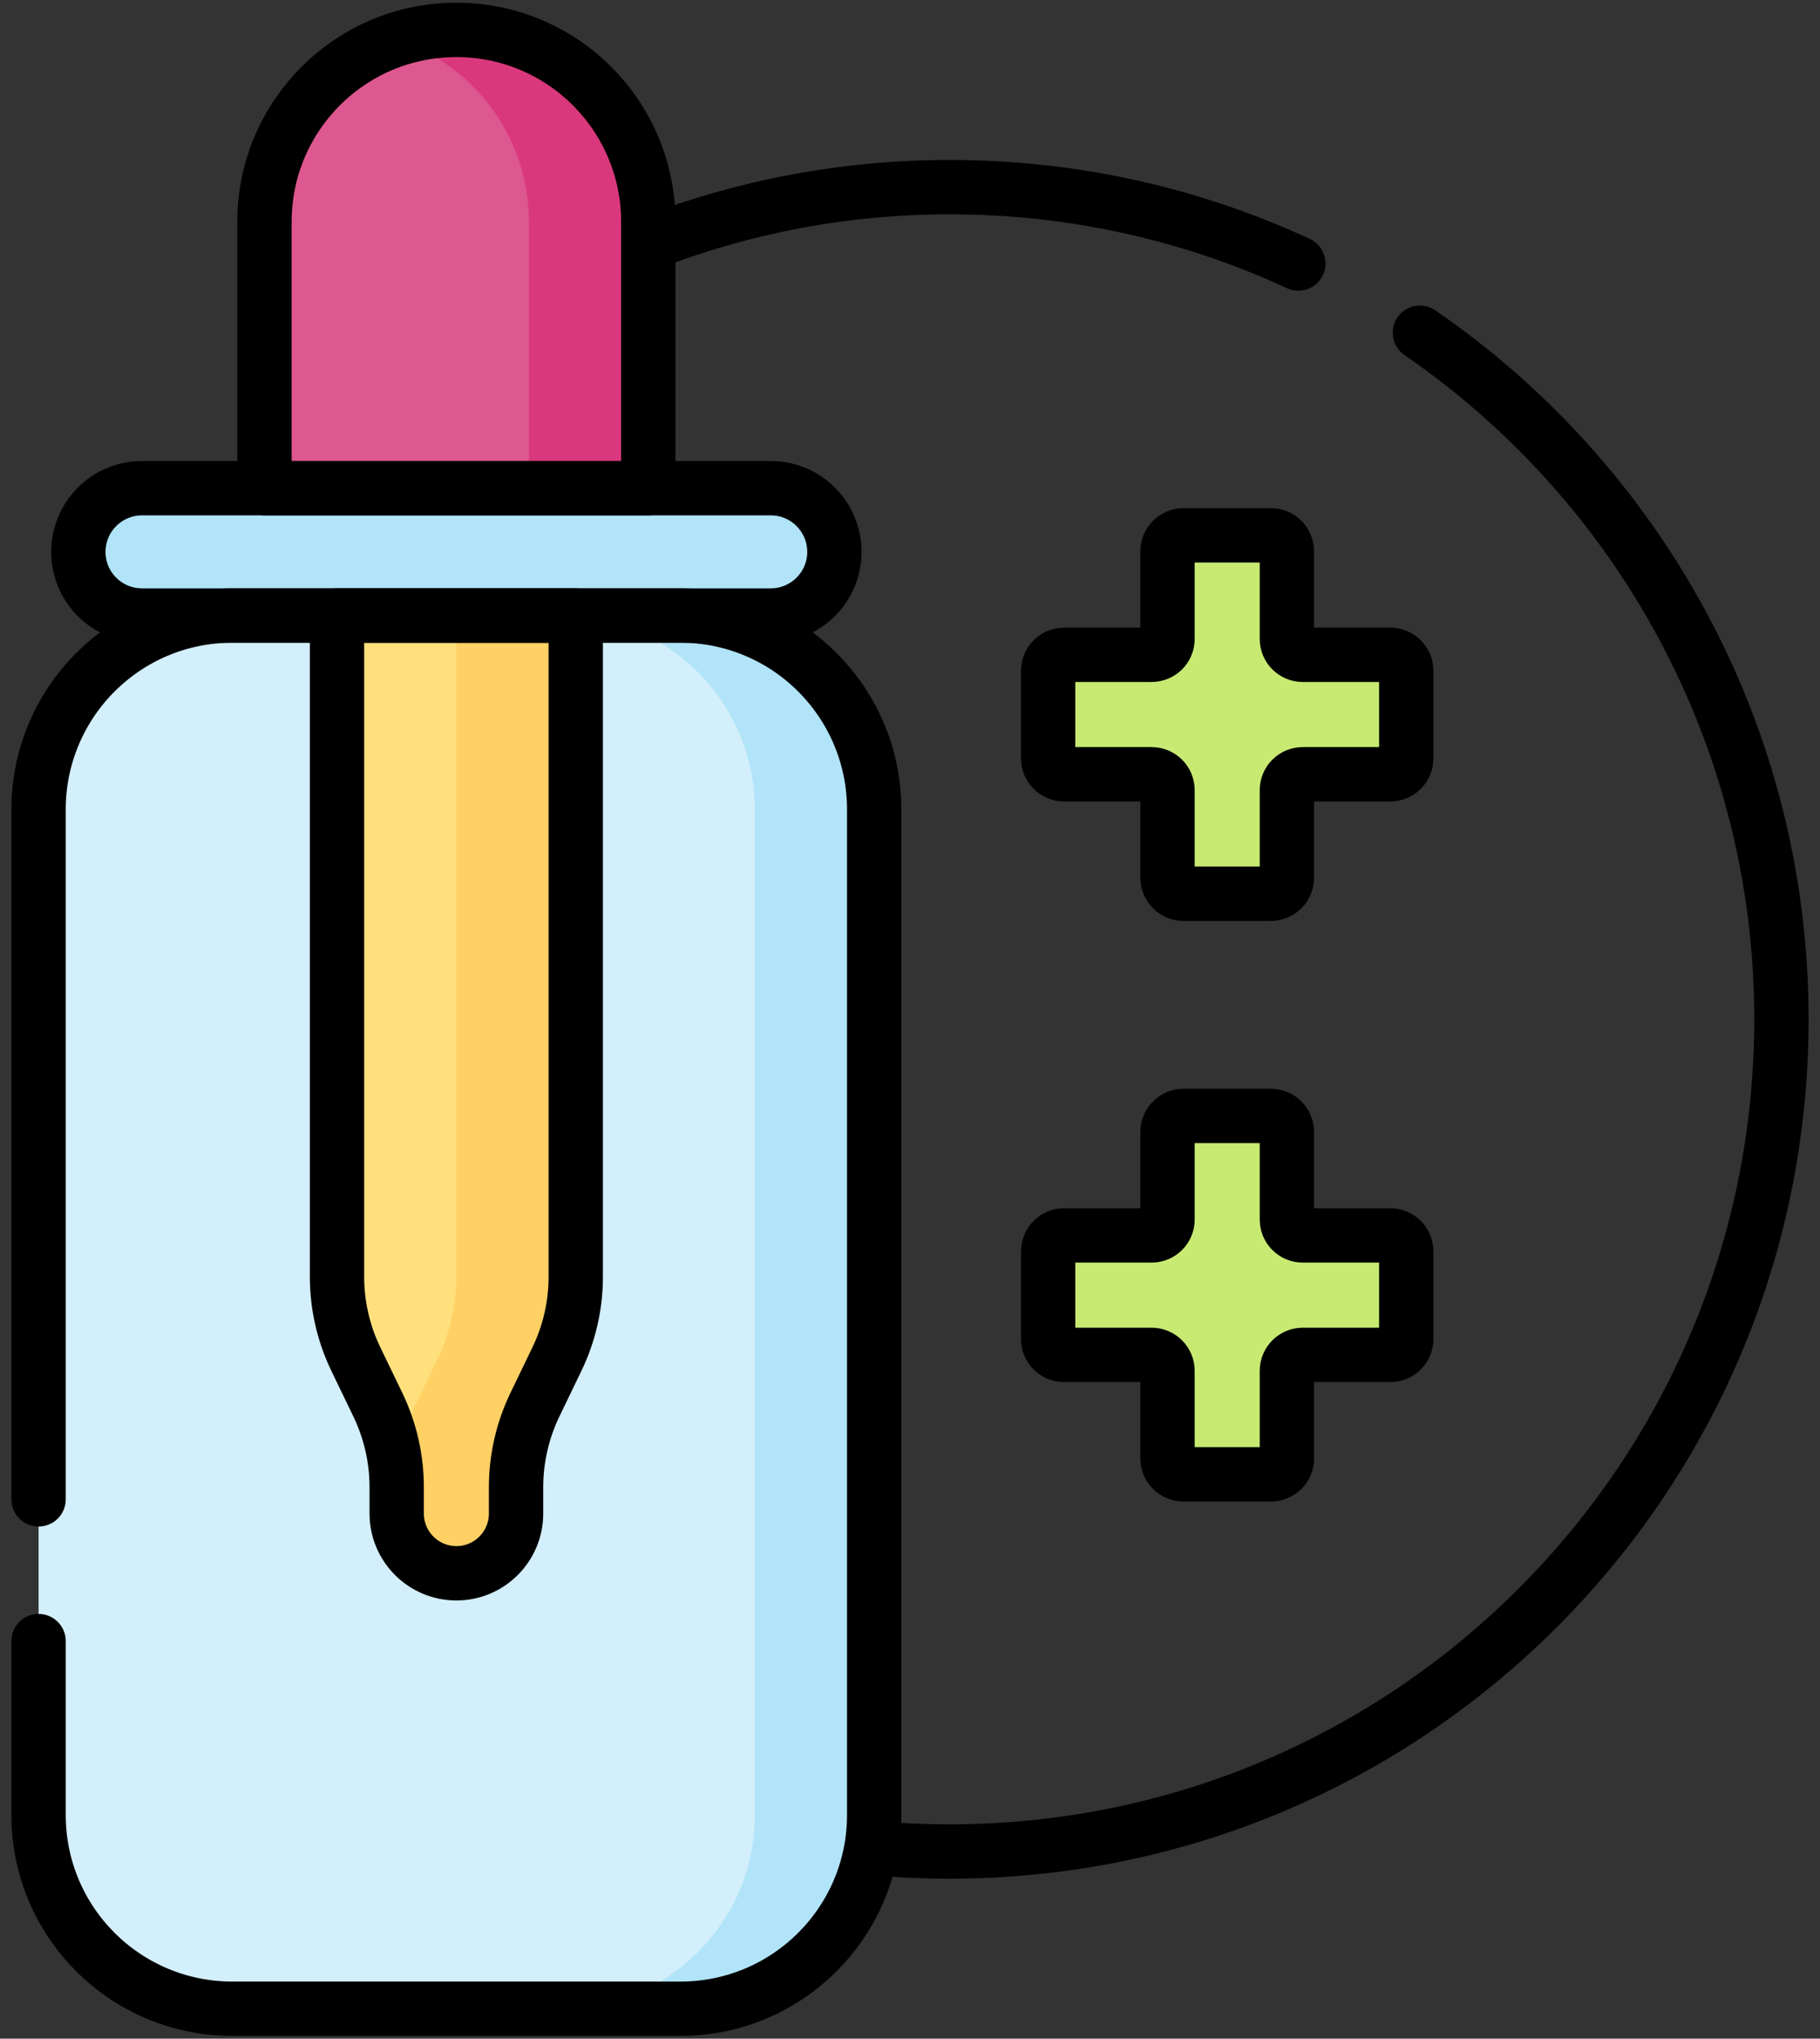 <svg width="134" height="150" viewBox="0 0 134 150" fill="none" xmlns="http://www.w3.org/2000/svg">
<rect x="0" y="0" width="134" height="150" fill="#333333" stroke="none"/>
<path d="M50.096 147.8H17.107C9.227 147.8 2.84 141.42 2.84 133.54V59.56C2.84 51.68 9.227 45.29 17.107 45.29H50.096C57.976 45.29 64.363 51.68 64.363 59.56V133.54C64.363 141.42 57.976 147.8 50.096 147.8Z" fill="#D3EFFB"/>
<path d="M50.096 45.29H41.307C49.187 45.29 55.574 51.68 55.574 59.56V133.54C55.574 141.42 49.187 147.8 41.307 147.8H50.096C57.976 147.8 64.363 141.42 64.363 133.54V59.56C64.363 51.68 57.976 45.29 50.096 45.29Z" fill="#B1E4F9"/>
<path d="M56.746 45.29H10.457C7.868 45.29 5.77 43.2 5.77 40.61C5.77 38.02 7.868 35.92 10.457 35.92H56.746C59.335 35.92 61.434 38.02 61.434 40.61C61.434 43.19 59.335 45.29 56.746 45.29Z" fill="#B1E4F9"/>
<path d="M47.732 35.92H19.471V16.33C19.471 8.52 25.798 2.2 33.601 2.2C41.405 2.2 47.732 8.52 47.732 16.33V35.92Z" fill="#DD5790"/>
<path d="M33.602 2.2C32.067 2.2 30.591 2.45 29.207 2.9C34.858 4.75 38.943 10.06 38.943 16.33V35.92H47.732V16.33C47.732 8.52 41.405 2.2 33.602 2.2Z" fill="#DA387D"/>
<path d="M42.391 45.29V93.94C42.391 96.04 41.915 98.12 41 100.01L39.386 103.35C38.471 105.25 37.996 107.32 37.996 109.43V111.36C37.996 113.79 36.029 115.76 33.602 115.76C31.175 115.76 29.207 113.79 29.207 111.36V109.43C29.207 107.32 28.732 105.25 27.817 103.35L26.203 100.01C25.288 98.12 24.813 96.04 24.813 93.94V45.29H42.391Z" fill="#FFE07D"/>
<path d="M33.602 45.29V93.94C33.602 96.04 33.127 98.12 32.212 100.01L30.598 103.35C29.683 105.25 29.208 107.32 29.208 109.43V111.36C29.208 113.79 31.175 115.76 33.602 115.76C36.029 115.76 37.997 113.79 37.997 111.36V109.43C37.997 107.32 38.472 105.25 39.387 103.35L41.001 100.01C41.916 98.12 42.391 96.04 42.391 93.94V45.29H33.602Z" fill="#FFD064"/>
<path d="M102.366 48.18H95.921C95.273 48.18 94.749 47.66 94.749 47.01V40.56C94.749 39.92 94.225 39.39 93.577 39.39H87.132C86.484 39.39 85.96 39.92 85.96 40.56V47.01C85.96 47.66 85.436 48.18 84.788 48.18H78.343C77.695 48.18 77.171 48.71 77.171 49.35V55.8C77.171 56.45 77.695 56.97 78.343 56.97H84.788C85.436 56.97 85.96 57.49 85.96 58.14V64.59C85.96 65.23 86.484 65.76 87.132 65.76H93.577C94.225 65.76 94.749 65.23 94.749 64.59V58.14C94.749 57.49 95.273 56.97 95.921 56.97H102.366C103.014 56.97 103.538 56.45 103.538 55.8V49.35C103.538 48.71 103.014 48.18 102.366 48.18Z" fill="#C8EA73"/>
<path d="M102.366 90.9H95.921C95.273 90.9 94.749 90.38 94.749 89.73V83.29C94.749 82.64 94.225 82.11 93.577 82.11H87.132C86.484 82.11 85.96 82.64 85.96 83.29V89.73C85.96 90.38 85.436 90.9 84.788 90.9H78.343C77.695 90.9 77.171 91.43 77.171 92.08V98.52C77.171 99.17 77.695 99.69 78.343 99.69H84.788C85.436 99.69 85.96 100.22 85.96 100.86V107.31C85.96 107.96 86.484 108.48 87.132 108.48H93.577C94.225 108.48 94.749 107.96 94.749 107.31V100.86C94.749 100.22 95.273 99.69 95.921 99.69H102.366C103.014 99.69 103.538 99.17 103.538 98.52V92.08C103.538 91.43 103.014 90.9 102.366 90.9Z" fill="#C8EA73"/>
<path d="M102.366 48.18H95.921C95.273 48.18 94.749 47.66 94.749 47.01V40.56C94.749 39.92 94.225 39.39 93.577 39.39H87.132C86.484 39.39 85.96 39.92 85.96 40.56V47.01C85.96 47.66 85.436 48.18 84.788 48.18H78.343C77.695 48.18 77.171 48.71 77.171 49.35V55.8C77.171 56.45 77.695 56.97 78.343 56.97H84.788C85.436 56.97 85.96 57.49 85.96 58.14V64.59C85.96 65.23 86.484 65.76 87.132 65.76H93.577C94.225 65.76 94.749 65.23 94.749 64.59V58.14C94.749 57.49 95.273 56.97 95.921 56.97H102.366C103.014 56.97 103.538 56.45 103.538 55.8V49.35C103.538 48.71 103.014 48.18 102.366 48.18Z" stroke="black" stroke-width="4" stroke-miterlimit="10" stroke-linecap="round" stroke-linejoin="round"/>
<path d="M102.366 90.9H95.921C95.273 90.9 94.749 90.38 94.749 89.73V83.29C94.749 82.64 94.225 82.11 93.577 82.11H87.132C86.484 82.11 85.96 82.64 85.96 83.29V89.73C85.96 90.38 85.436 90.9 84.788 90.9H78.343C77.695 90.9 77.171 91.43 77.171 92.08V98.52C77.171 99.17 77.695 99.69 78.343 99.69H84.788C85.436 99.69 85.96 100.22 85.96 100.86V107.31C85.96 107.96 86.484 108.48 87.132 108.48H93.577C94.225 108.48 94.749 107.96 94.749 107.31V100.86C94.749 100.22 95.273 99.69 95.921 99.69H102.366C103.014 99.69 103.538 99.17 103.538 98.52V92.08C103.538 91.43 103.014 90.9 102.366 90.9Z" stroke="black" stroke-width="4" stroke-miterlimit="10" stroke-linecap="round" stroke-linejoin="round"/>
<path d="M2.84 110.32V59.56C2.84 51.68 9.227 45.29 17.107 45.29H50.096C57.976 45.29 64.363 51.68 64.363 59.56V133.54C64.363 141.42 57.976 147.8 50.096 147.8H17.107C9.227 147.8 2.84 141.42 2.84 133.54V120.75" stroke="black" stroke-width="4" stroke-miterlimit="10" stroke-linecap="round" stroke-linejoin="round"/>
<path d="M56.746 45.29H10.457C7.868 45.29 5.77 43.2 5.77 40.61C5.77 38.02 7.868 35.92 10.457 35.92H56.746C59.335 35.92 61.434 38.02 61.434 40.61C61.434 43.19 59.335 45.29 56.746 45.29Z" stroke="black" stroke-width="4" stroke-miterlimit="10" stroke-linecap="round" stroke-linejoin="round"/>
<path d="M47.732 35.92H19.471V16.33C19.471 8.52 25.798 2.2 33.601 2.2C41.405 2.2 47.732 8.52 47.732 16.33V35.92Z" stroke="black" stroke-width="4" stroke-miterlimit="10" stroke-linecap="round" stroke-linejoin="round"/>
<path d="M42.391 45.29V93.94C42.391 96.04 41.915 98.12 41 100.01L39.386 103.35C38.471 105.25 37.996 107.32 37.996 109.43V111.36C37.996 113.79 36.029 115.76 33.602 115.76C31.175 115.76 29.207 113.79 29.207 111.36V109.43C29.207 107.32 28.732 105.25 27.817 103.35L26.203 100.01C25.288 98.12 24.813 96.04 24.813 93.94V45.29H42.391Z" stroke="black" stroke-width="4" stroke-miterlimit="10" stroke-linecap="round" stroke-linejoin="round"/>
<path d="M104.542 24.48C120.617 35.52 131.16 54.03 131.16 75C131.16 108.82 103.746 136.23 69.93 136.23C68.053 136.23 66.197 136.15 64.363 135.98" stroke="black" stroke-width="4" stroke-miterlimit="10" stroke-linecap="round" stroke-linejoin="round"/>
<path d="M47.954 17.83C54.775 15.21 62.184 13.77 69.93 13.77C79.093 13.77 87.786 15.78 95.591 19.39" stroke="black" stroke-width="4" stroke-miterlimit="10" stroke-linecap="round" stroke-linejoin="round"/>
</svg>
